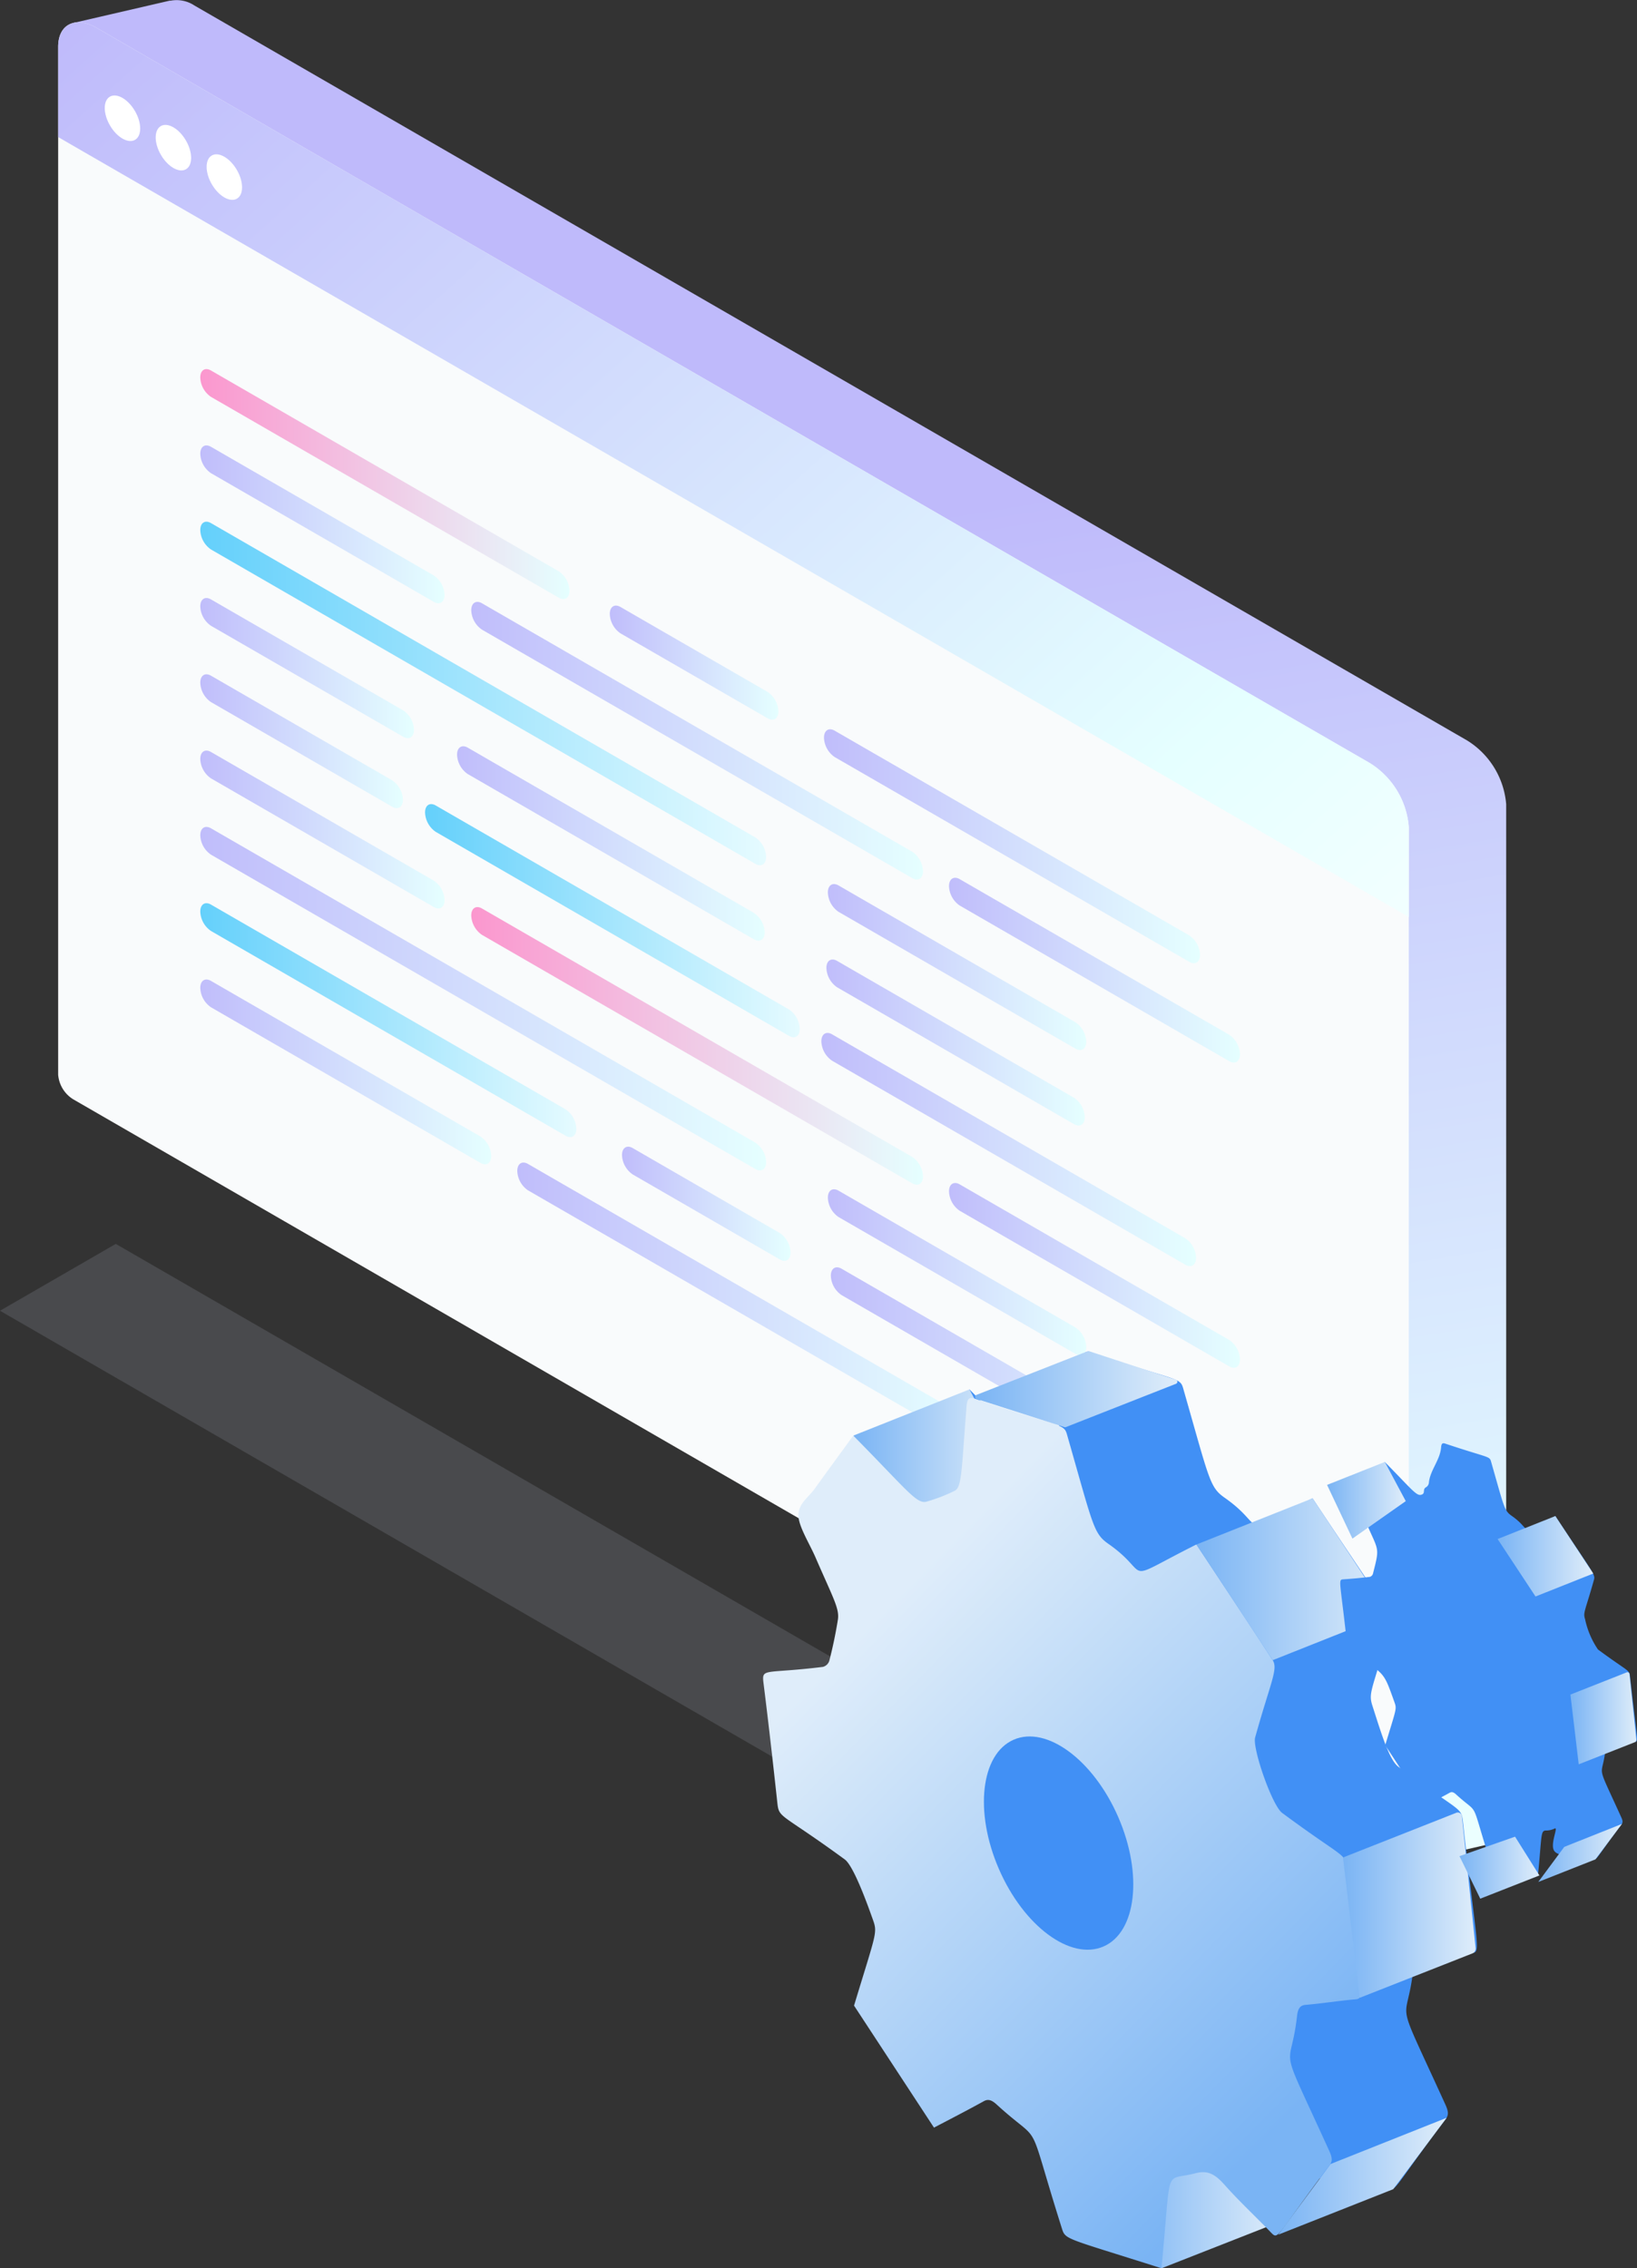 <svg xmlns="http://www.w3.org/2000/svg" xmlns:xlink="http://www.w3.org/1999/xlink" width="143.566" height="198.894" viewBox="0 0 143.566 198.894">
  <rect x="0" y="0" width="143.566" height="198.894" fill="#333333" stroke="none"/>
  <defs>
    <linearGradient id="linear-gradient" x1="0.624" y1="1.252" x2="0.502" y2="0.287" gradientUnits="objectBoundingBox">
      <stop offset="0" stop-color="#feffff"/>
      <stop offset="0.296" stop-color="#e5ffff"/>
      <stop offset="1" stop-color="#bfbafb"/>
    </linearGradient>
    <linearGradient id="linear-gradient-2" x1="1.263" y1="1.058" x2="-0.059" y2="0.078" xlink:href="#linear-gradient"/>
    <linearGradient id="linear-gradient-3" y1="0.5" x2="1" y2="0.5" gradientUnits="objectBoundingBox">
      <stop offset="0" stop-color="#64d0fb"/>
      <stop offset="1" stop-color="#e5fbff"/>
    </linearGradient>
    <linearGradient id="linear-gradient-4" y1="0.5" x2="1" y2="0.5" gradientUnits="objectBoundingBox">
      <stop offset="0" stop-color="#c0bdfb"/>
      <stop offset="1" stop-color="#e5ffff"/>
    </linearGradient>
    <linearGradient id="linear-gradient-8" y1="0.5" x2="1" y2="0.5" gradientUnits="objectBoundingBox">
      <stop offset="0" stop-color="#fb97ce"/>
      <stop offset="1" stop-color="#e5ffff"/>
    </linearGradient>
    <linearGradient id="linear-gradient-28" y1="0.5" x2="1" y2="0.5" gradientUnits="objectBoundingBox">
      <stop offset="0" stop-color="#7ab4f4"/>
      <stop offset="1" stop-color="#dfedfa"/>
    </linearGradient>
    <linearGradient id="linear-gradient-30" x1="0.778" y1="0.891" x2="0.283" y2="0.189" xlink:href="#linear-gradient-28"/>
    <linearGradient id="linear-gradient-35" x1="0" y1="0.5" x2="1" y2="0.5" xlink:href="#linear-gradient-28"/>
    <linearGradient id="linear-gradient-36" x1="0" y1="0.5" x2="1" y2="0.5" xlink:href="#linear-gradient-28"/>
    <linearGradient id="linear-gradient-40" x1="0" y1="0.5" x2="1" y2="0.5" xlink:href="#linear-gradient-28"/>
  </defs>
  <g id="API" transform="translate(0 0)">
    <path id="Path_2218" data-name="Path 2218" d="M3734.757,8402.442l-108.463-62.62,10.152-5.862,108.463,62.622Z" transform="translate(-3626.293 -8224.89)" fill="#c9cfe5" fill-rule="evenodd" opacity="0.15"/>
    <path id="Path_2219" data-name="Path 2219" d="M3754.325,8300.58l-111.6-64.434a2.83,2.83,0,0,0-2.126-.423l-.017-.016-8.533,1.973,6.381,8.346.874-.308v82.194a2.794,2.794,0,0,0,1.31,2.153l104.58,60.38,3.475,8.66,8.6-1.974-.012-.034a.74.74,0,0,0,.5-.8v-90.121A7.274,7.274,0,0,0,3754.325,8300.58Z" transform="translate(-3625.664 -8235.657)" fill="url(#linear-gradient)"/>
    <path id="Path_2220" data-name="Path 2220" d="M3749.341,8307.963v90.119c0,.771-.588,1.058-1.317.638L3632.2,8331.849a2.8,2.8,0,0,1-1.31-2.153v-90.119c0-2.007,1.532-2.737,3.421-1.647l111.6,64.434A7.267,7.267,0,0,1,3749.341,8307.963Z" transform="translate(-3625.79 -8235.464)" fill="#f9fbfc"/>
    <path id="Path_2221" data-name="Path 2221" d="M3749.341,8307.963v7.907l-118.451-68.387v-7.907c0-2.007,1.532-2.737,3.421-1.647l111.6,64.434A7.267,7.267,0,0,1,3749.341,8307.963Z" transform="translate(-3625.79 -8235.464)" fill="url(#linear-gradient-2)"/>
    <g id="Group_625" data-name="Group 625" transform="translate(17.565 32.365)">
      <g id="Group_624" data-name="Group 624">
        <g id="Group_615" data-name="Group 615" transform="translate(0 13.381)">
          <path id="Path_2222" data-name="Path 2222" d="M3690.808,8306.888l-47.743-27.564a2.149,2.149,0,0,1-.941-1.7h0c0-.64.42-.915.941-.613l47.743,27.563a2.15,2.15,0,0,1,.94,1.7h0C3691.748,8306.913,3691.328,8307.188,3690.808,8306.888Z" transform="translate(-3642.124 -8276.888)" fill="url(#linear-gradient-3)"/>
          <path id="Path_2223" data-name="Path 2223" d="M3713.448,8319.959l-20.779-12a2.147,2.147,0,0,1-.939-1.7h0c0-.639.42-.914.939-.614l20.779,12a2.148,2.148,0,0,1,.941,1.7h0C3714.389,8319.982,3713.967,8320.258,3713.448,8319.959Z" transform="translate(-3636.69 -8273.75)" fill="url(#linear-gradient-4)"/>
        </g>
        <g id="Group_616" data-name="Group 616" transform="translate(0 20.071)">
          <path id="Path_2224" data-name="Path 2224" d="M3688.456,8311.56l-25.094-14.488a2.151,2.151,0,0,1-.941-1.7h0c0-.64.422-.915.941-.615l25.094,14.488a2.149,2.149,0,0,1,.941,1.7h0C3689.4,8311.585,3688.977,8311.859,3688.456,8311.56Z" transform="translate(-3639.901 -8281.634)" fill="url(#linear-gradient-4)"/>
          <path id="Path_2225" data-name="Path 2225" d="M3659.925,8295.086l-16.86-9.732a2.148,2.148,0,0,1-.941-1.7h0c0-.639.42-.914.941-.613l16.86,9.734a2.144,2.144,0,0,1,.941,1.7h0C3660.865,8295.113,3660.445,8295.387,3659.925,8295.086Z" transform="translate(-3642.124 -8282.917)" fill="url(#linear-gradient-4)"/>
          <path id="Path_2226" data-name="Path 2226" d="M3713.333,8325.923l-20.778-12a2.147,2.147,0,0,1-.94-1.7h0c0-.639.421-.913.94-.614l20.778,12a2.147,2.147,0,0,1,.941,1.7h0C3714.274,8325.947,3713.853,8326.223,3713.333,8325.923Z" transform="translate(-3636.703 -8279.788)" fill="url(#linear-gradient-4)"/>
        </g>
        <g id="Group_617" data-name="Group 617">
          <path id="Path_2227" data-name="Path 2227" d="M3673.564,8284.872l-30.5-17.608a2.146,2.146,0,0,1-.941-1.7h0c0-.638.42-.913.941-.614l30.5,17.609a2.149,2.149,0,0,1,.941,1.7h0C3674.5,8284.9,3674.083,8285.172,3673.564,8284.872Z" transform="translate(-3642.124 -8264.828)" fill="url(#linear-gradient-8)"/>
          <path id="Path_2228" data-name="Path 2228" d="M3688.338,8293.4l-12.905-7.449a2.15,2.15,0,0,1-.94-1.7h0c0-.638.421-.912.94-.613l12.905,7.45a2.151,2.151,0,0,1,.94,1.7h0C3689.278,8293.427,3688.857,8293.7,3688.338,8293.4Z" transform="translate(-3638.578 -8262.78)" fill="url(#linear-gradient-4)"/>
          <path id="Path_2229" data-name="Path 2229" d="M3723.464,8313.683l-31.1-17.955a2.151,2.151,0,0,1-.94-1.7h0c0-.64.42-.914.94-.613l31.1,17.954a2.147,2.147,0,0,1,.939,1.7h0C3724.4,8313.707,3723.983,8313.982,3723.464,8313.683Z" transform="translate(-3636.724 -8261.709)" fill="url(#linear-gradient-4)"/>
        </g>
        <g id="Group_618" data-name="Group 618" transform="translate(0 46.833)">
          <path id="Path_2230" data-name="Path 2230" d="M3692.905,8338.248l30.5,17.608c.519.3.939.026.939-.613h0a2.147,2.147,0,0,0-.939-1.7l-30.5-17.609c-.52-.3-.94-.023-.94.614h0A2.146,2.146,0,0,0,3692.905,8338.248Z" transform="translate(-3636.665 -8303.887)" fill="url(#linear-gradient-4)"/>
          <path id="Path_2231" data-name="Path 2231" d="M3676.4,8328.715l12.9,7.451c.519.3.941.024.941-.614h0a2.149,2.149,0,0,0-.941-1.7l-12.9-7.45c-.519-.3-.941-.024-.941.614h0A2.15,2.15,0,0,0,3676.4,8328.715Z" transform="translate(-3638.473 -8304.931)" fill="url(#linear-gradient-4)"/>
          <path id="Path_2232" data-name="Path 2232" d="M3643.065,8309.472l31.1,17.955c.519.3.941.024.941-.614h0a2.151,2.151,0,0,0-.941-1.7l-31.1-17.954c-.52-.3-.941-.025-.941.613h0A2.146,2.146,0,0,0,3643.065,8309.472Z" transform="translate(-3642.124 -8307.037)" fill="url(#linear-gradient-3)"/>
        </g>
        <g id="Group_619" data-name="Group 619" transform="translate(0 6.691)">
          <path id="Path_2233" data-name="Path 2233" d="M3662.606,8284.575l-19.541-11.283a2.145,2.145,0,0,1-.941-1.7h0c0-.638.42-.912.941-.613l19.541,11.283a2.146,2.146,0,0,1,.941,1.7h0C3663.547,8284.6,3663.126,8284.875,3662.606,8284.575Z" transform="translate(-3642.124 -8270.857)" fill="url(#linear-gradient-4)"/>
          <path id="Path_2234" data-name="Path 2234" d="M3702.219,8307.446l-37.736-21.788a2.147,2.147,0,0,1-.94-1.7h0c0-.638.421-.912.94-.613l37.736,21.787a2.149,2.149,0,0,1,.941,1.7h0C3703.16,8307.471,3702.739,8307.746,3702.219,8307.446Z" transform="translate(-3639.778 -8269.503)" fill="url(#linear-gradient-4)"/>
          <path id="Path_2235" data-name="Path 2235" d="M3725.885,8321.109l-23.638-13.647a2.147,2.147,0,0,1-.941-1.7h0c0-.64.421-.913.941-.614l23.638,13.646a2.151,2.151,0,0,1,.939,1.7h0C3726.824,8321.134,3726.4,8321.409,3725.885,8321.109Z" transform="translate(-3635.642 -8267.115)" fill="url(#linear-gradient-4)"/>
        </g>
        <g id="Group_620" data-name="Group 620" transform="translate(0 53.523)">
          <path id="Path_2236" data-name="Path 2236" d="M3705.938,8349.487l19.542,11.282a2.151,2.151,0,0,1,.939,1.7h0c0,.639-.42.914-.939.615l-19.542-11.284a2.145,2.145,0,0,1-.941-1.7h0C3705,8349.463,3705.418,8349.188,3705.938,8349.487Z" transform="translate(-3635.237 -8309.09)" fill="url(#linear-gradient-4)"/>
          <path id="Path_2237" data-name="Path 2237" d="M3668.121,8327.653l37.737,21.788a2.147,2.147,0,0,1,.939,1.7h0c0,.639-.42.914-.939.615l-37.737-21.789a2.146,2.146,0,0,1-.941-1.7h0C3667.18,8327.629,3667.6,8327.354,3668.121,8327.653Z" transform="translate(-3639.379 -8311.481)" fill="url(#linear-gradient-4)"/>
          <path id="Path_2238" data-name="Path 2238" d="M3643.065,8313.188l23.636,13.646a2.155,2.155,0,0,1,.941,1.7h0c0,.64-.422.915-.941.614l-23.636-13.646a2.148,2.148,0,0,1-.941-1.7h0C3642.124,8313.163,3642.545,8312.888,3643.065,8313.188Z" transform="translate(-3642.124 -8313.066)" fill="url(#linear-gradient-4)"/>
        </g>
        <g id="Group_621" data-name="Group 621" transform="translate(0 40.143)">
          <path id="Path_2239" data-name="Path 2239" d="M3690.808,8331.007l-47.743-27.565a2.146,2.146,0,0,1-.941-1.7h0c0-.638.42-.913.941-.613l47.743,27.564a2.151,2.151,0,0,1,.94,1.7h0C3691.748,8331.031,3691.328,8331.307,3690.808,8331.007Z" transform="translate(-3642.124 -8301.007)" fill="url(#linear-gradient-4)"/>
          <path id="Path_2240" data-name="Path 2240" d="M3713.448,8344.078l-20.779-12a2.147,2.147,0,0,1-.939-1.7h0c0-.638.42-.912.939-.613l20.779,12a2.148,2.148,0,0,1,.941,1.7h0C3714.389,8344.1,3713.967,8344.378,3713.448,8344.078Z" transform="translate(-3636.69 -8297.87)" fill="url(#linear-gradient-4)"/>
        </g>
        <g id="Group_622" data-name="Group 622" transform="translate(0 33.452)">
          <path id="Path_2241" data-name="Path 2241" d="M3662.606,8308.694l-19.541-11.281a2.151,2.151,0,0,1-.941-1.7h0c0-.639.42-.914.941-.614l19.541,11.282a2.148,2.148,0,0,1,.941,1.7h0C3663.547,8308.721,3663.126,8309,3662.606,8308.694Z" transform="translate(-3642.124 -8294.978)" fill="url(#linear-gradient-4)"/>
          <path id="Path_2242" data-name="Path 2242" d="M3702.219,8331.565l-37.736-21.786a2.152,2.152,0,0,1-.94-1.7h0c0-.64.421-.915.94-.614l37.736,21.787a2.152,2.152,0,0,1,.941,1.7h0C3703.16,8331.591,3702.739,8331.865,3702.219,8331.565Z" transform="translate(-3639.778 -8293.622)" fill="url(#linear-gradient-8)"/>
          <path id="Path_2243" data-name="Path 2243" d="M3725.885,8345.228l-23.638-13.646a2.15,2.15,0,0,1-.941-1.7h0c0-.638.421-.913.941-.614l23.638,13.647a2.148,2.148,0,0,1,.939,1.7h0C3726.824,8345.253,3726.4,8345.528,3725.885,8345.228Z" transform="translate(-3635.642 -8291.233)" fill="url(#linear-gradient-4)"/>
        </g>
        <g id="Group_623" data-name="Group 623" transform="translate(0 26.762)">
          <path id="Path_2244" data-name="Path 2244" d="M3658.954,8300.557l-15.889-9.175a2.144,2.144,0,0,1-.941-1.7h0c0-.639.42-.914.941-.615l15.889,9.175a2.15,2.15,0,0,1,.941,1.7h0C3659.894,8300.58,3659.473,8300.855,3658.954,8300.557Z" transform="translate(-3642.124 -8288.946)" fill="url(#linear-gradient-4)"/>
          <path id="Path_2245" data-name="Path 2245" d="M3691.812,8319.528l-30.981-17.888a2.149,2.149,0,0,1-.94-1.7h0c0-.639.42-.913.94-.613l30.981,17.886a2.149,2.149,0,0,1,.941,1.7h0C3692.753,8319.553,3692.332,8319.827,3691.812,8319.528Z" transform="translate(-3640.178 -8287.824)" fill="url(#linear-gradient-3)"/>
          <path id="Path_2246" data-name="Path 2246" d="M3723.138,8337.613l-30.981-17.888a2.15,2.15,0,0,1-.941-1.7h0c0-.64.421-.915.941-.615l30.981,17.887a2.15,2.15,0,0,1,.94,1.7h0C3724.078,8337.637,3723.657,8337.912,3723.138,8337.613Z" transform="translate(-3636.747 -8285.843)" fill="url(#linear-gradient-4)"/>
        </g>
      </g>
    </g>
    <path id="Path_2247" data-name="Path 2247" d="M3686.85,8311.048" transform="translate(-3619.66 -8227.399)" fill="none" stroke="#004680" stroke-linecap="round" stroke-linejoin="round" stroke-width="0.598"/>
    <g id="Group_629" data-name="Group 629" transform="translate(66.925 118.467)">
      <g id="Group_628" data-name="Group 628">
        <g id="Group_626" data-name="Group 626" transform="translate(10.231 0.063)">
          <path id="Path_2248" data-name="Path 2248" d="M3705.416,8388.224c-2.049-5.736-1.64-4.813-7.648-8.9a1.566,1.566,0,0,1-.727-1.313c-1.241-11.444-1.642-11.446-.656-11.516,1.56-.108,3.113-.244,4.65-.434a.8.8,0,0,0,.579-.615c1.213-4.738,1-3.829-1.228-8.979-.542-1.254-1.5-2.739-1.5-3.707,0-1.024.895-1.578,1.418-2.308,1.125-1.569,2.264-3.117,3.393-4.671,4.75,4.811,5.558,6.025,6.425,5.788.852-.234.118-.976.91-1.357a1.063,1.063,0,0,0,.453-.818c.228-2.172,1.972-3.959,2.149-6.168.047-.6.181-.865.7-.69,8.2,2.745,7.808,2.106,8.172,3.383,2.25,7.859,2.263,8.445,3.581,9.37,3.969,2.779.819,3.5,7.7.041,6.746,10.183,7.088,10.288,6.819,11.245-1.566,5.589-1.953,5.756-1.572,6.937.748,2.32,1.466,4.756,2.276,5.355,5.427,4.021,5.522,3.494,5.668,4.833,1.236,11.28,1.629,11.438.73,11.515-1.46.127-2.888.362-4.35.485-.474.04-.667.325-.741.98-.6,5.25-1.844,1.563,2.826,11.826.278.613.28.917.022,1.259-4.851,6.4-4.427,6.624-5.2,5.825-1.344-1.395-5.281.388-6.593-1.091-.982-1.107.791-4.51-.026-4.024a3.329,3.329,0,0,1-1.533.333c-.944.047-.686.82-1.39,7.985-8.528-2.709-8.412-2.482-8.739-3.52-3.253-10.3-1.493-6.98-5.723-10.845-.446-.409-.758-.48-1.112-.284-1.448.8-2.919,1.555-4.374,2.32l-7.01-10.7C3705.708,8389.352,3705.84,8389.409,3705.416,8388.224Z" transform="translate(-3695.832 -8342.486)" fill="#4190f5"/>
        </g>
        <path id="Path_2249" data-name="Path 2249" d="M3714.8,8408.486l3.663,7.51,10.44-4.1-4.3-6.846Z" transform="translate(-3683.524 -8335.57)" fill="url(#linear-gradient-28)"/>
        <path id="Path_2250" data-name="Path 2250" d="M3693.738,8349.512l10.19-4.053,3.7,6.914-9.411,6.611Z" transform="translate(-3685.83 -8342.097)" fill="url(#linear-gradient-28)"/>
        <g id="Group_627" data-name="Group 627" transform="translate(0 4.115)">
          <path id="Path_2251" data-name="Path 2251" d="M3696.238,8391.876c-.386-1.082-1.655-4.685-2.469-5.28-5.594-4.09-5.76-3.573-5.906-4.929-.378-3.492-.774-6.989-1.213-10.5-.175-1.4.039-.812,5.206-1.451a.8.8,0,0,0,.581-.615c.289-1.13.537-2.306.731-3.519.154-.965-.4-1.872-1.959-5.459-.544-1.254-1.5-2.739-1.5-3.707,0-1.026.893-1.579,1.417-2.308,1.125-1.569,2.264-3.119,3.393-4.672,4.751,4.812,5.559,6.026,6.426,5.789a14.416,14.416,0,0,0,2.463-.947c.649-.312.6-1.852,1.047-7.4.048-.6.182-.864.7-.691,8.205,2.747,7.809,2.108,8.173,3.384,2.249,7.86,2.263,8.446,3.582,9.369,3.968,2.78.818,3.5,7.7.042,2.251,3.4,4.485,6.752,6.69,10.143.5.77-.187,1.933-1.537,6.778-.261.938,1.485,5.964,2.368,6.617,5.428,4.021,5.523,3.493,5.669,4.833,1.235,11.28,1.629,11.437.73,11.515-1.46.126-2.89.361-4.35.484-.475.041-.668.325-.742.981-.6,5.248-1.844,1.562,2.826,11.825.28.613.282.917.023,1.26-4.851,6.4-4.427,6.624-5.2,5.826-1.345-1.395-2.732-2.676-4.043-4.154-.982-1.107-1.657-1.2-2.576-.961-2.766.726-2.011-.954-2.924,8.317-8.528-2.711-8.411-2.483-8.739-3.519-3.252-10.3-1.493-6.981-5.722-10.848-.447-.408-.759-.479-1.112-.283-1.449.8-2.919,1.556-4.374,2.32l-7.011-10.7C3696.528,8393,3696.66,8393.06,3696.238,8391.876Z" transform="translate(-3686.611 -8346.138)" fill="url(#linear-gradient-30)"/>
        </g>
        <path id="Path_2252" data-name="Path 2252" d="M3703.494,8346.27l9.745-3.828a.19.19,0,0,1,.127,0l7.611,2.5a.189.189,0,0,1,.011.355l-9.666,3.8a.177.177,0,0,1-.126,0l-7.69-2.464A.19.19,0,0,1,3703.494,8346.27Z" transform="translate(-3684.775 -8342.429)" fill="url(#linear-gradient-28)"/>
        <path id="Path_2253" data-name="Path 2253" d="M3720.863,8358.116l10.19-4.052,6.69,10.141-10.189,4.053Z" transform="translate(-3682.86 -8341.154)" fill="url(#linear-gradient-28)"/>
        <path id="Path_2254" data-name="Path 2254" d="M3733.909,8395.147l9.886-3.895a.451.451,0,0,0,.283-.473l-1.2-11.557a.365.365,0,0,0-.5-.3l-9.934,3.92Z" transform="translate(-3681.591 -8338.435)" fill="url(#linear-gradient-28)"/>
        <path id="Path_2255" data-name="Path 2255" d="M3727.329,8413.271l10.081-3.987,4.689-6.262-10.18,4.052Z" transform="translate(-3682.151 -8335.792)" fill="url(#linear-gradient-28)"/>
      </g>
      <ellipse id="Ellipse_359" data-name="Ellipse 359" cx="5.709" cy="9.888" rx="5.709" ry="9.888" transform="matrix(0.917, -0.398, 0.398, 0.917, 16.744, 36.348)" fill="#4190f5"/>
    </g>
    <g id="Group_630" data-name="Group 630" transform="translate(8.543 7.84)">
      <ellipse id="Ellipse_360" data-name="Ellipse 360" cx="1.265" cy="2.191" rx="1.265" ry="2.191" transform="translate(0 1.276) rotate(-30.311)" fill="#fff"/>
      <ellipse id="Ellipse_361" data-name="Ellipse 361" cx="1.265" cy="2.191" rx="1.265" ry="2.191" transform="translate(4.467 3.855) rotate(-30.311)" fill="#fff"/>
      <ellipse id="Ellipse_362" data-name="Ellipse 362" cx="1.265" cy="2.191" rx="1.265" ry="2.191" transform="translate(8.934 6.435) rotate(-30.311)" fill="#fff"/>
    </g>
    <g id="Group_634" data-name="Group 634" transform="translate(112.456 126.519)">
      <g id="Group_633" data-name="Group 633">
        <g id="Group_631" data-name="Group 631" transform="translate(5.084 0.033)">
          <path id="Path_2256" data-name="Path 2256" d="M3736.993,8372.443c-1.019-2.851-.815-2.393-3.8-4.422a.78.78,0,0,1-.36-.652c-.617-5.687-.817-5.688-.326-5.724.775-.053,1.548-.12,2.311-.214a.4.4,0,0,0,.288-.306c.6-2.355.5-1.9-.61-4.462a6.729,6.729,0,0,1-.745-1.842c0-.51.444-.784.7-1.147.559-.779,1.124-1.549,1.686-2.32,2.361,2.389,2.763,2.993,3.193,2.876s.059-.484.453-.676a.528.528,0,0,0,.224-.406c.113-1.079.979-1.968,1.068-3.064.023-.3.09-.43.35-.343,4.078,1.364,3.88,1.047,4.061,1.681,1.118,3.906,1.124,4.2,1.78,4.655,1.972,1.383.406,1.739,3.827.021,3.352,5.062,3.522,5.113,3.389,5.589-.779,2.776-.971,2.861-.781,3.447a7.444,7.444,0,0,0,1.13,2.661c2.7,2,2.744,1.735,2.817,2.4.614,5.6.809,5.683.363,5.722-.726.063-1.436.18-2.162.24-.236.021-.332.163-.368.489-.3,2.606-.917.774,1.4,5.876.139.3.14.456.011.625-2.41,3.179-2.2,3.293-2.582,2.9-.669-.693-2.625.191-3.276-.543-.488-.551.393-2.241-.014-2a1.65,1.65,0,0,1-.762.165c-.468.023-.339.408-.69,3.967-4.238-1.346-4.181-1.232-4.343-1.747-1.617-5.12-.742-3.469-2.844-5.391-.222-.2-.376-.237-.552-.14-.719.4-1.45.772-2.174,1.152l-3.482-5.318C3737.138,8373,3737.2,8373.03,3736.993,8372.443Z" transform="translate(-3732.23 -8349.715)" fill="#4190f5"/>
        </g>
        <path id="Path_2257" data-name="Path 2257" d="M3741.657,8382.512l1.82,3.731,5.188-2.038-2.136-3.4Z" transform="translate(-3726.114 -8346.277)" fill="url(#linear-gradient-35)"/>
        <path id="Path_2258" data-name="Path 2258" d="M3731.19,8353.205l5.063-2.013,1.837,3.435-4.676,3.286Z" transform="translate(-3727.26 -8349.521)" fill="url(#linear-gradient-36)"/>
        <g id="Group_632" data-name="Group 632" transform="translate(0 2.046)">
          <path id="Path_2259" data-name="Path 2259" d="M3732.432,8374.258a9.56,9.56,0,0,0-1.226-2.623c-2.781-2.032-2.862-1.775-2.935-2.45-.188-1.734-.385-3.474-.6-5.217-.086-.7.02-.4,2.587-.722a.4.4,0,0,0,.289-.3c.143-.563.267-1.146.363-1.749.077-.479-.2-.93-.973-2.713a6.707,6.707,0,0,1-.746-1.842c0-.511.445-.784.7-1.147.56-.779,1.125-1.55,1.687-2.321,2.36,2.391,2.762,3,3.193,2.876a7.126,7.126,0,0,0,1.224-.47c.323-.155.3-.92.521-3.676.024-.3.09-.431.35-.344,4.077,1.365,3.88,1.048,4.062,1.682,1.117,3.905,1.124,4.2,1.778,4.655,1.972,1.381.407,1.74,3.827.021,1.119,1.688,2.229,3.354,3.325,5.039.249.383-.093.962-.763,3.369a7.087,7.087,0,0,0,1.176,3.288c2.7,2,2.745,1.735,2.817,2.4.615,5.605.81,5.684.363,5.723-.726.063-1.435.179-2.162.24-.235.02-.331.161-.368.486-.3,2.609-.917.777,1.4,5.877.139.3.14.456.011.625-2.41,3.181-2.2,3.292-2.583,2.9-.668-.693-1.357-1.329-2.009-2.065-.487-.55-.822-.6-1.279-.477-1.375.36-1-.475-1.453,4.133-4.238-1.346-4.18-1.234-4.342-1.749-1.617-5.119-.742-3.468-2.844-5.39-.222-.2-.377-.238-.553-.14-.72.4-1.451.771-2.173,1.152l-3.484-5.319C3732.577,8374.818,3732.642,8374.847,3732.432,8374.258Z" transform="translate(-3727.648 -8351.529)" fill="url(#linear-gradient-30)"/>
        </g>
        <path id="Path_2260" data-name="Path 2260" d="M3736.038,8351.6l4.842-1.9a.089.089,0,0,1,.063,0l3.782,1.24a.094.094,0,0,1,0,.177l-4.8,1.887a.1.1,0,0,1-.062,0l-3.821-1.225A.094.094,0,0,1,3736.038,8351.6Z" transform="translate(-3726.736 -8349.686)" fill="url(#linear-gradient-35)"/>
        <path id="Path_2261" data-name="Path 2261" d="M3744.669,8357.482l5.063-2.015,3.325,5.04-5.063,2.014Z" transform="translate(-3725.784 -8349.052)" fill="url(#linear-gradient-28)"/>
        <path id="Path_2262" data-name="Path 2262" d="M3751.151,8375.884l4.913-1.936a.225.225,0,0,0,.141-.236l-.6-5.741a.18.18,0,0,0-.247-.149l-4.936,1.947Z" transform="translate(-3725.153 -8347.7)" fill="url(#linear-gradient-40)"/>
        <path id="Path_2263" data-name="Path 2263" d="M3747.882,8384.889l5.009-1.98,2.33-3.112-5.058,2.014Z" transform="translate(-3725.432 -8346.388)" fill="url(#linear-gradient-28)"/>
      </g>
      <ellipse id="Ellipse_363" data-name="Ellipse 363" cx="2.837" cy="4.914" rx="2.837" ry="4.914" transform="matrix(0.917, -0.398, 0.398, 0.917, 8.321, 18.064)" fill="#4190f5"/>
    </g>
  </g>
</svg>
